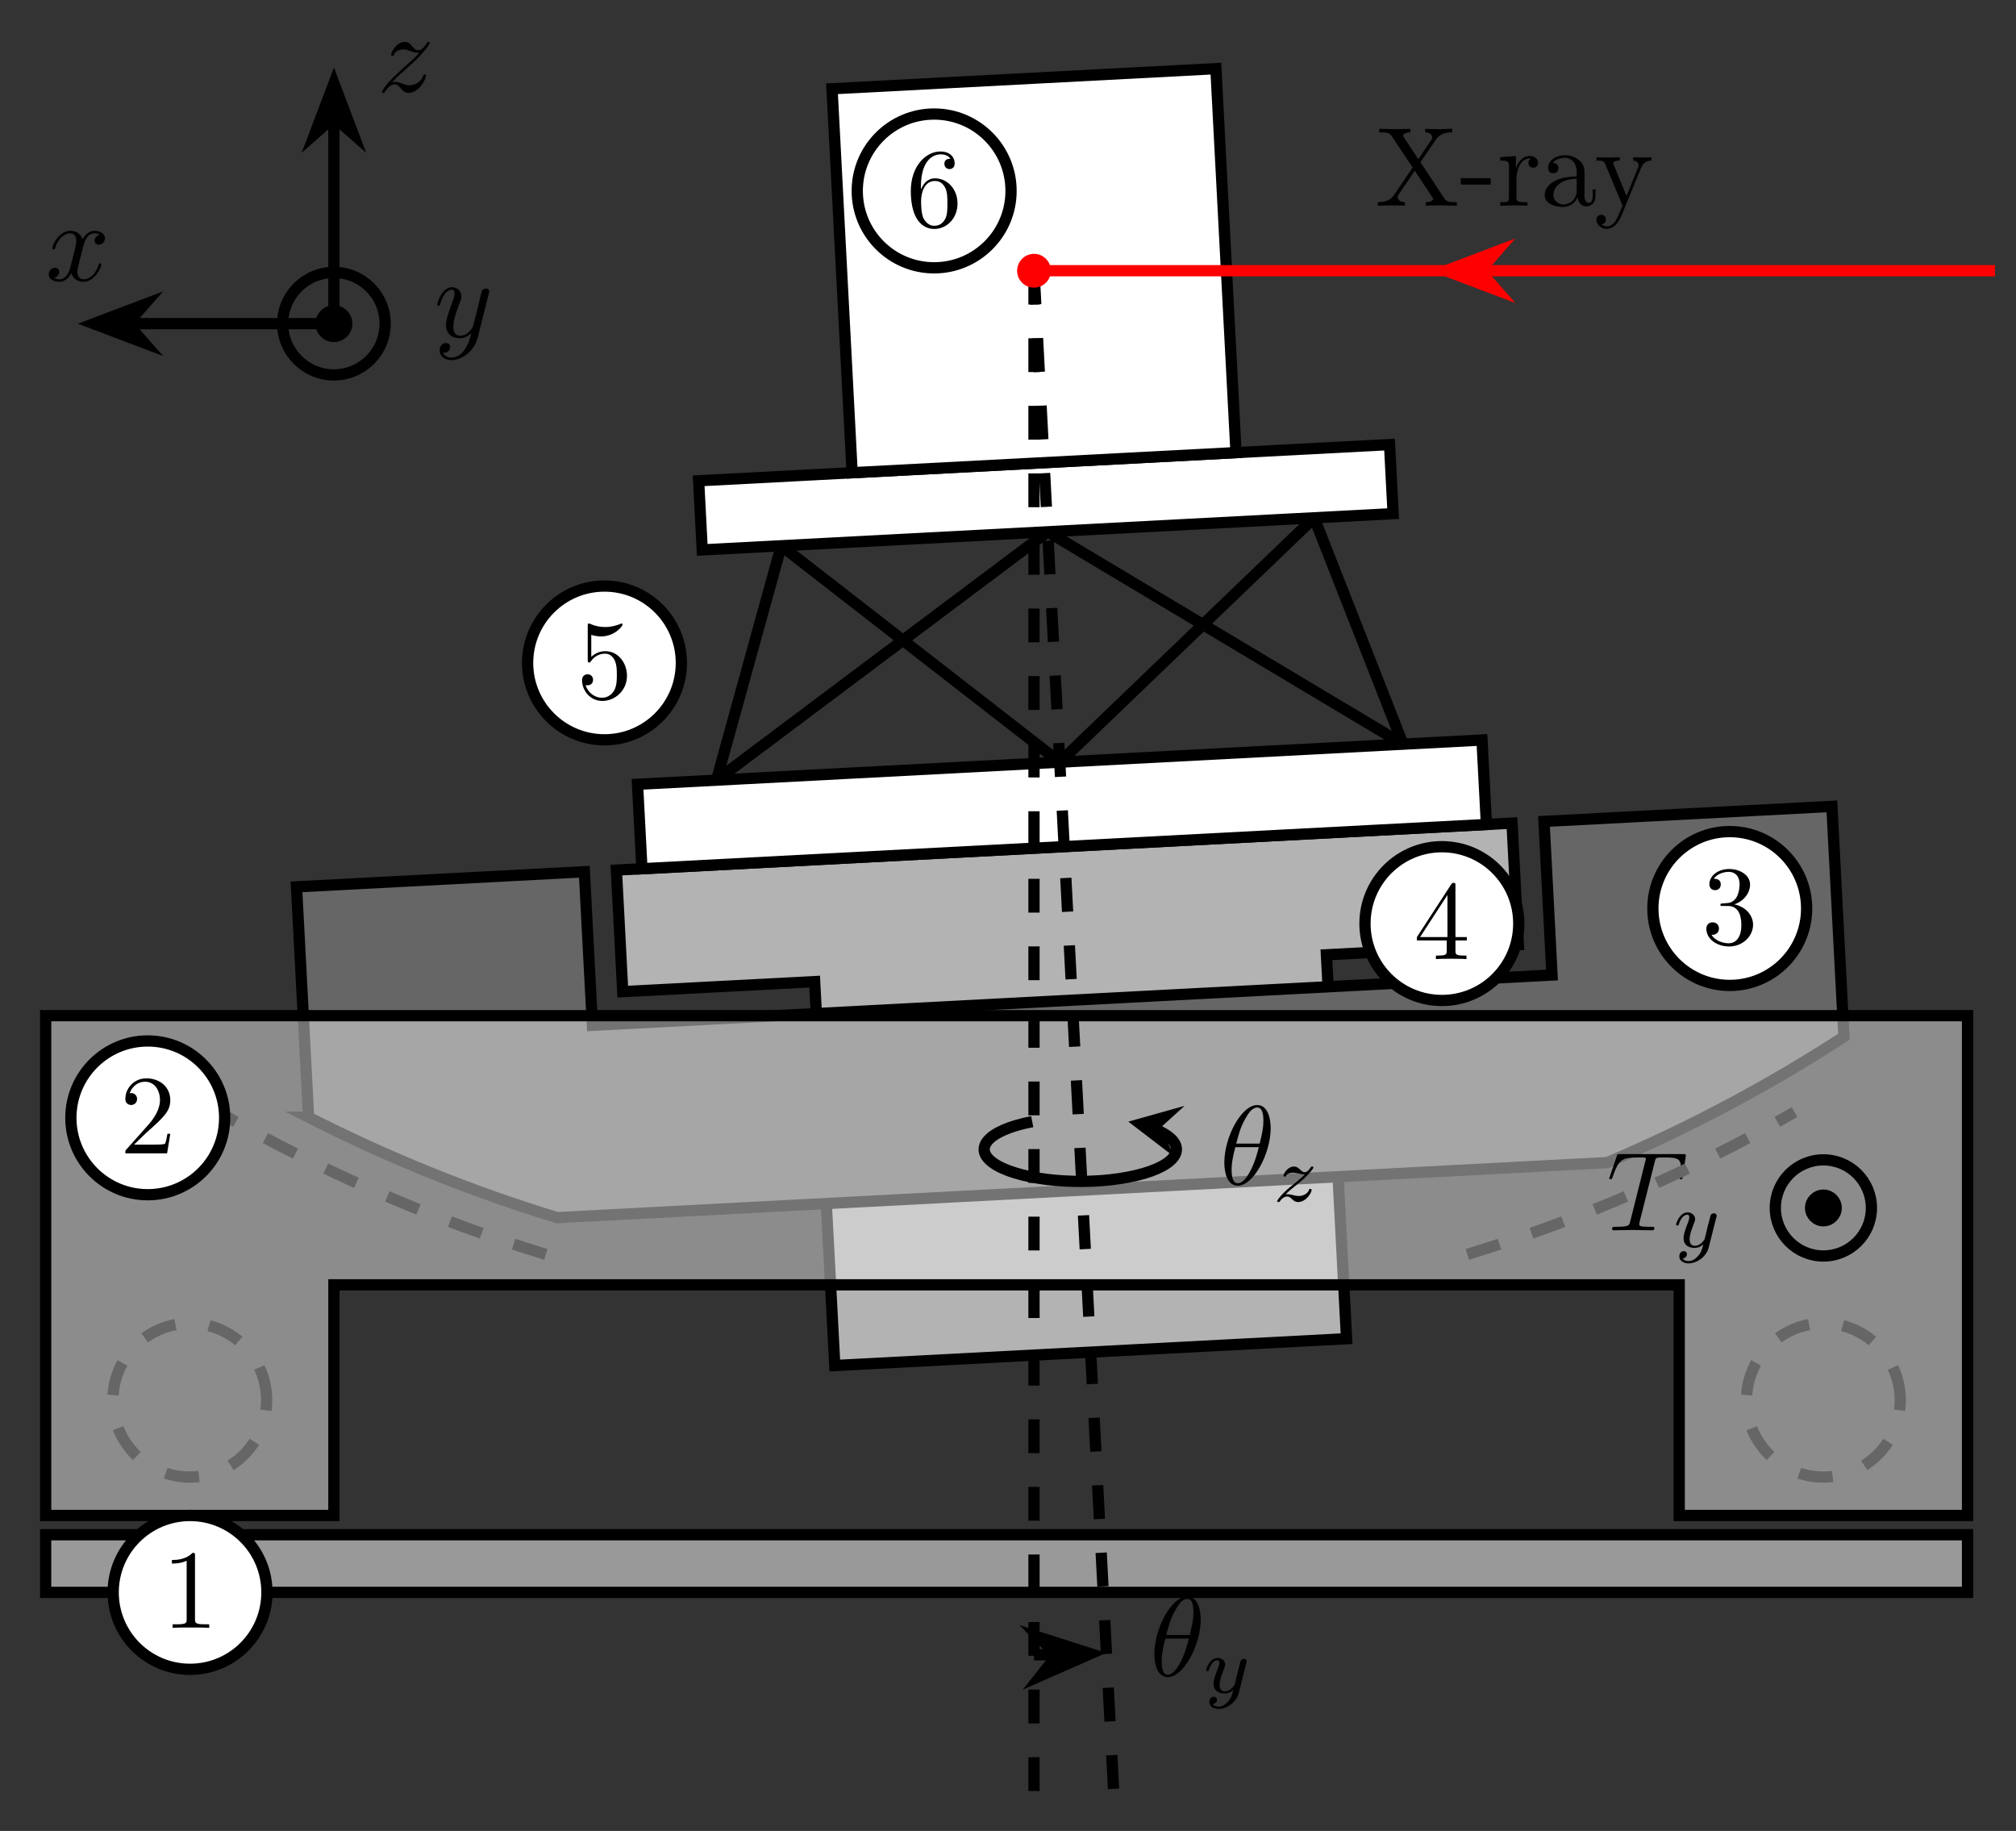 <?xml version="1.0" encoding="UTF-8"?>
<svg xmlns="http://www.w3.org/2000/svg" xmlns:xlink="http://www.w3.org/1999/xlink" width="177.34pt" height="161.019pt" viewBox="0 0 177.34 161.019" version="1.2">
<rect x="0" y="0" width="177.34" height="161.019" fill="#333333" stroke="none"/>
<defs>
<g>
<symbol overflow="visible" id="glyph0-0">
<path style="stroke:none;" d=""/>
</symbol>
<symbol overflow="visible" id="glyph0-1">
<path style="stroke:none;" d="M 6.688 -4.703 L 6.953 -6.422 C 6.969 -6.469 6.969 -6.562 6.969 -6.594 C 6.969 -6.703 6.875 -6.703 6.703 -6.703 L 1.203 -6.703 C 0.969 -6.703 0.953 -6.703 0.891 -6.516 L 0.297 -4.766 C 0.281 -4.75 0.234 -4.594 0.234 -4.594 C 0.234 -4.531 0.281 -4.484 0.359 -4.484 C 0.453 -4.484 0.469 -4.531 0.531 -4.688 C 1.062 -6.219 1.312 -6.406 2.781 -6.406 L 3.172 -6.406 C 3.453 -6.406 3.453 -6.359 3.453 -6.281 C 3.453 -6.219 3.422 -6.109 3.406 -6.078 L 2.078 -0.781 C 1.984 -0.422 1.969 -0.312 0.906 -0.312 C 0.547 -0.312 0.484 -0.312 0.484 -0.125 C 0.484 0 0.594 0 0.656 0 C 0.922 0 1.203 -0.016 1.469 -0.016 L 2.312 -0.031 L 3.125 -0.016 C 3.422 -0.016 3.719 0 4 0 C 4.094 0 4.203 0 4.203 -0.203 C 4.203 -0.312 4.125 -0.312 3.875 -0.312 C 3.625 -0.312 3.5 -0.312 3.234 -0.328 C 2.953 -0.359 2.875 -0.391 2.875 -0.547 C 2.875 -0.547 2.875 -0.609 2.906 -0.75 L 4.234 -6.016 C 4.297 -6.297 4.344 -6.344 4.453 -6.375 C 4.547 -6.406 4.875 -6.406 5.078 -6.406 C 6.078 -6.406 6.531 -6.359 6.531 -5.594 C 6.531 -5.438 6.484 -5.047 6.453 -4.797 C 6.438 -4.75 6.422 -4.641 6.422 -4.609 C 6.422 -4.547 6.453 -4.484 6.531 -4.484 C 6.641 -4.484 6.672 -4.562 6.688 -4.703 Z M 6.688 -4.703 "/>
</symbol>
<symbol overflow="visible" id="glyph0-2">
<path style="stroke:none;" d="M 4.5 -4.953 C 4.5 -5.609 4.328 -6.984 3.312 -6.984 C 1.938 -6.984 0.422 -4.188 0.422 -1.922 C 0.422 -0.984 0.703 0.109 1.609 0.109 C 3 0.109 4.5 -2.734 4.5 -4.953 Z M 3.531 -3.594 L 1.469 -3.594 C 1.641 -4.234 1.828 -5.016 2.234 -5.719 C 2.5 -6.219 2.859 -6.766 3.312 -6.766 C 3.797 -6.766 3.859 -6.125 3.859 -5.562 C 3.859 -5.078 3.781 -4.578 3.531 -3.594 Z M 3.453 -3.281 C 3.344 -2.828 3.125 -1.984 2.75 -1.266 C 2.406 -0.594 2.031 -0.109 1.609 -0.109 C 1.281 -0.109 1.062 -0.391 1.062 -1.312 C 1.062 -1.734 1.125 -2.312 1.391 -3.281 Z M 3.453 -3.281 "/>
</symbol>
<symbol overflow="visible" id="glyph0-3">
<path style="stroke:none;" d="M 4.312 -1.422 C 4.312 -1.469 4.266 -1.516 4.188 -1.516 C 4.094 -1.516 4.078 -1.453 4.047 -1.391 C 3.828 -0.75 3.188 -0.562 2.859 -0.562 C 2.672 -0.562 2.484 -0.609 2.281 -0.688 C 1.938 -0.812 1.797 -0.859 1.578 -0.859 C 1.578 -0.859 1.406 -0.859 1.312 -0.828 C 1.859 -1.391 2.141 -1.641 2.5 -1.953 C 2.5 -1.953 3.109 -2.484 3.469 -2.844 C 4.406 -3.766 4.625 -4.234 4.625 -4.281 C 4.625 -4.375 4.516 -4.375 4.516 -4.375 C 4.453 -4.375 4.422 -4.359 4.375 -4.266 C 4.078 -3.797 3.859 -3.641 3.625 -3.641 C 3.391 -3.641 3.266 -3.781 3.125 -3.953 C 2.938 -4.188 2.766 -4.375 2.438 -4.375 C 1.688 -4.375 1.234 -3.453 1.234 -3.25 C 1.234 -3.203 1.266 -3.141 1.359 -3.141 C 1.453 -3.141 1.469 -3.188 1.484 -3.25 C 1.672 -3.703 2.25 -3.719 2.328 -3.719 C 2.531 -3.719 2.719 -3.641 2.953 -3.562 C 3.344 -3.422 3.453 -3.422 3.719 -3.422 C 3.359 -2.984 2.531 -2.281 2.344 -2.125 L 1.453 -1.281 C 0.766 -0.625 0.422 -0.062 0.422 0.016 C 0.422 0.109 0.547 0.109 0.547 0.109 C 0.625 0.109 0.641 0.094 0.703 -0.016 C 0.938 -0.359 1.234 -0.641 1.547 -0.641 C 1.766 -0.641 1.875 -0.547 2.125 -0.25 C 2.281 -0.047 2.469 0.109 2.75 0.109 C 3.734 0.109 4.312 -1.156 4.312 -1.422 Z M 4.312 -1.422 "/>
</symbol>
<symbol overflow="visible" id="glyph0-4">
<path style="stroke:none;" d="M 4.906 -1.422 C 4.906 -1.516 4.828 -1.516 4.797 -1.516 C 4.703 -1.516 4.688 -1.469 4.672 -1.406 C 4.344 -0.344 3.672 -0.109 3.344 -0.109 C 2.969 -0.109 2.797 -0.422 2.797 -0.766 C 2.797 -0.984 2.859 -1.203 2.969 -1.641 L 3.312 -2.984 C 3.375 -3.25 3.594 -4.156 4.297 -4.156 C 4.344 -4.156 4.578 -4.156 4.781 -4.031 C 4.5 -3.984 4.312 -3.734 4.312 -3.5 C 4.312 -3.344 4.422 -3.156 4.688 -3.156 C 4.906 -3.156 5.219 -3.328 5.219 -3.719 C 5.219 -4.234 4.641 -4.375 4.297 -4.375 C 3.719 -4.375 3.375 -3.859 3.266 -3.625 C 3.016 -4.281 2.484 -4.375 2.188 -4.375 C 1.156 -4.375 0.594 -3.094 0.594 -2.859 C 0.594 -2.75 0.719 -2.75 0.719 -2.75 C 0.797 -2.75 0.828 -2.781 0.844 -2.859 C 1.172 -3.906 1.828 -4.156 2.172 -4.156 C 2.359 -4.156 2.703 -4.078 2.703 -3.5 C 2.703 -3.188 2.531 -2.531 2.172 -1.141 C 2.016 -0.531 1.672 -0.109 1.234 -0.109 C 1.172 -0.109 0.938 -0.109 0.734 -0.234 C 0.984 -0.281 1.203 -0.5 1.203 -0.766 C 1.203 -1.047 0.984 -1.125 0.828 -1.125 C 0.531 -1.125 0.281 -0.859 0.281 -0.547 C 0.281 -0.094 0.781 0.109 1.219 0.109 C 1.875 0.109 2.234 -0.578 2.266 -0.641 C 2.375 -0.281 2.734 0.109 3.328 0.109 C 4.344 0.109 4.906 -1.172 4.906 -1.422 Z M 4.906 -1.422 "/>
</symbol>
<symbol overflow="visible" id="glyph0-5">
<path style="stroke:none;" d="M 4.812 -3.781 C 4.859 -3.906 4.859 -3.938 4.859 -4 C 4.859 -4.188 4.719 -4.266 4.562 -4.266 C 4.469 -4.266 4.312 -4.203 4.219 -4.062 C 4.203 -4.016 4.125 -3.703 4.078 -3.531 L 3.891 -2.734 L 3.438 -0.953 C 3.391 -0.797 2.969 -0.109 2.312 -0.109 C 1.812 -0.109 1.703 -0.547 1.703 -0.906 C 1.703 -1.359 1.875 -1.984 2.203 -2.859 C 2.375 -3.266 2.406 -3.375 2.406 -3.562 C 2.406 -4.016 2.094 -4.375 1.594 -4.375 C 0.656 -4.375 0.281 -2.938 0.281 -2.859 C 0.281 -2.75 0.406 -2.75 0.406 -2.75 C 0.5 -2.75 0.516 -2.781 0.562 -2.938 C 0.828 -3.859 1.234 -4.156 1.562 -4.156 C 1.641 -4.156 1.812 -4.156 1.812 -3.844 C 1.812 -3.594 1.719 -3.344 1.641 -3.156 C 1.25 -2.094 1.062 -1.531 1.062 -1.062 C 1.062 -0.188 1.688 0.109 2.281 0.109 C 2.672 0.109 3 -0.062 3.281 -0.344 C 3.156 0.172 3.031 0.656 2.641 1.188 C 2.375 1.531 2 1.812 1.547 1.812 C 1.406 1.812 0.953 1.781 0.797 1.391 C 0.953 1.391 1.078 1.391 1.219 1.281 C 1.312 1.188 1.422 1.062 1.422 0.875 C 1.422 0.562 1.156 0.531 1.047 0.531 C 0.828 0.531 0.5 0.688 0.5 1.172 C 0.5 1.672 0.938 2.031 1.547 2.031 C 2.562 2.031 3.594 1.125 3.859 0.016 Z M 4.812 -3.781 "/>
</symbol>
<symbol overflow="visible" id="glyph1-0">
<path style="stroke:none;" d=""/>
</symbol>
<symbol overflow="visible" id="glyph1-1">
<path style="stroke:none;" d="M 3.859 -2.609 C 3.891 -2.719 3.891 -2.719 3.891 -2.766 C 3.891 -2.906 3.781 -2.984 3.656 -2.984 C 3.578 -2.984 3.453 -2.953 3.375 -2.828 C 3.344 -2.781 3.297 -2.562 3.266 -2.422 L 3.109 -1.844 L 2.844 -0.734 C 2.844 -0.734 2.531 -0.125 1.984 -0.125 C 1.516 -0.125 1.516 -0.578 1.516 -0.703 C 1.516 -1.078 1.672 -1.516 1.875 -2.047 C 1.969 -2.266 2 -2.359 2 -2.469 C 2 -2.797 1.719 -3.062 1.344 -3.062 C 0.641 -3.062 0.328 -2.109 0.328 -2 C 0.328 -1.906 0.422 -1.906 0.438 -1.906 C 0.547 -1.906 0.547 -1.938 0.562 -2.016 C 0.75 -2.594 1.047 -2.859 1.312 -2.859 C 1.438 -2.859 1.484 -2.781 1.484 -2.625 C 1.484 -2.469 1.422 -2.312 1.391 -2.219 C 1.062 -1.375 0.984 -1.109 0.984 -0.812 C 0.984 -0.688 0.984 -0.375 1.266 -0.141 C 1.484 0.031 1.766 0.062 1.953 0.062 C 2.234 0.062 2.484 -0.031 2.719 -0.25 C 2.625 0.141 2.547 0.438 2.25 0.781 C 2.062 0.984 1.797 1.219 1.422 1.219 C 1.375 1.219 1.047 1.219 0.906 0.984 C 1.281 0.953 1.281 0.609 1.281 0.609 C 1.281 0.391 1.078 0.344 1 0.344 C 0.828 0.344 0.609 0.484 0.609 0.812 C 0.609 1.156 0.938 1.422 1.422 1.422 C 2.125 1.422 2.984 0.875 3.203 0 Z M 3.859 -2.609 "/>
</symbol>
<symbol overflow="visible" id="glyph1-2">
<path style="stroke:none;" d="M 3.453 -1 C 3.453 -1.094 3.375 -1.094 3.344 -1.094 C 3.25 -1.094 3.234 -1.062 3.219 -0.984 C 3.078 -0.641 2.672 -0.469 2.328 -0.469 C 2.172 -0.469 2 -0.5 1.828 -0.547 C 1.5 -0.625 1.453 -0.625 1.328 -0.625 C 1.328 -0.625 1.203 -0.625 1.172 -0.609 C 1.344 -0.797 1.469 -0.922 2.062 -1.391 C 2.203 -1.516 2.719 -1.922 2.922 -2.125 C 3.344 -2.547 3.609 -2.891 3.609 -2.969 C 3.609 -3.062 3.531 -3.062 3.5 -3.062 C 3.438 -3.062 3.406 -3.047 3.375 -2.984 C 3.156 -2.672 3.016 -2.562 2.844 -2.562 C 2.766 -2.562 2.656 -2.578 2.453 -2.781 C 2.219 -3.016 2.062 -3.062 1.906 -3.062 C 1.359 -3.062 0.984 -2.453 0.984 -2.25 C 0.984 -2.188 1.047 -2.172 1.094 -2.172 C 1.172 -2.172 1.188 -2.188 1.219 -2.266 C 1.328 -2.5 1.719 -2.516 1.828 -2.516 C 1.984 -2.516 2.172 -2.484 2.266 -2.453 C 2.641 -2.375 2.688 -2.375 2.859 -2.375 C 2.688 -2.188 2.562 -2.062 1.906 -1.531 C 1.359 -1.109 1.172 -0.922 1.047 -0.797 C 0.625 -0.375 0.422 -0.078 0.422 -0.016 C 0.422 0.062 0.516 0.062 0.547 0.062 C 0.609 0.062 0.625 0.062 0.656 0 C 0.844 -0.266 1.062 -0.422 1.297 -0.422 C 1.375 -0.422 1.484 -0.422 1.672 -0.25 C 1.891 -0.031 2.031 0.062 2.25 0.062 C 2.984 0.062 3.453 -0.766 3.453 -1 Z M 3.453 -1 "/>
</symbol>
<symbol overflow="visible" id="glyph2-0">
<path style="stroke:none;" d=""/>
</symbol>
<symbol overflow="visible" id="glyph2-1">
<path style="stroke:none;" d="M 7.188 0 L 7.188 -0.312 L 7 -0.312 C 6.484 -0.312 6.281 -0.359 6.078 -0.656 L 3.984 -3.828 L 5.344 -5.812 C 5.562 -6.125 5.891 -6.453 6.781 -6.453 L 6.781 -6.766 L 5.672 -6.734 C 5.281 -6.734 4.797 -6.734 4.406 -6.766 L 4.406 -6.453 C 4.797 -6.453 5.016 -6.234 5.016 -6 C 5.016 -5.906 5 -5.891 4.938 -5.781 L 3.797 -4.094 L 2.531 -6.016 C 2.5 -6.047 2.453 -6.125 2.453 -6.156 C 2.453 -6.281 2.672 -6.453 3.094 -6.453 L 3.094 -6.766 C 2.75 -6.734 2.031 -6.734 1.656 -6.734 L 0.359 -6.766 L 0.359 -6.453 L 0.562 -6.453 C 1.094 -6.453 1.281 -6.391 1.469 -6.109 L 3.297 -3.359 L 1.672 -0.953 C 1.531 -0.766 1.234 -0.312 0.234 -0.312 L 0.234 0 L 1.344 -0.031 C 1.703 -0.031 2.25 -0.031 2.609 0 L 2.609 -0.312 C 2.156 -0.312 1.984 -0.578 1.984 -0.766 C 1.984 -0.859 2.016 -0.891 2.078 -1 L 3.484 -3.078 L 5.047 -0.719 C 5.078 -0.672 5.109 -0.641 5.109 -0.609 C 5.109 -0.484 4.891 -0.312 4.453 -0.312 L 4.453 0 C 4.797 -0.031 5.531 -0.031 5.906 -0.031 Z M 7.188 0 "/>
</symbol>
<symbol overflow="visible" id="glyph2-2">
<path style="stroke:none;" d="M 2.734 -1.859 L 2.734 -2.422 L 0.109 -2.422 L 0.109 -1.859 Z M 2.734 -1.859 "/>
</symbol>
<symbol overflow="visible" id="glyph2-3">
<path style="stroke:none;" d="M 3.609 -3.781 C 3.609 -4.094 3.297 -4.375 2.875 -4.375 C 2.156 -4.375 1.797 -3.719 1.656 -3.281 L 1.656 -4.375 L 0.281 -4.266 L 0.281 -3.969 C 0.969 -3.969 1.047 -3.891 1.047 -3.406 L 1.047 -0.75 C 1.047 -0.312 0.938 -0.312 0.281 -0.312 L 0.281 0 L 1.406 -0.031 C 1.797 -0.031 2.266 -0.031 2.672 0 L 2.672 -0.312 L 2.453 -0.312 C 1.719 -0.312 1.703 -0.422 1.703 -0.766 L 1.703 -2.297 C 1.703 -3.281 2.125 -4.156 2.875 -4.156 C 2.938 -4.156 2.969 -4.156 2.984 -4.156 C 2.953 -4.141 2.75 -4.016 2.75 -3.766 C 2.75 -3.484 2.969 -3.344 3.188 -3.344 C 3.359 -3.344 3.609 -3.453 3.609 -3.781 Z M 3.609 -3.781 "/>
</symbol>
<symbol overflow="visible" id="glyph2-4">
<path style="stroke:none;" d="M 4.781 -0.875 L 4.781 -1.438 L 4.531 -1.438 L 4.531 -0.875 C 4.531 -0.312 4.297 -0.25 4.188 -0.25 C 3.859 -0.25 3.812 -0.688 3.812 -0.75 L 3.812 -2.719 C 3.812 -3.141 3.812 -3.531 3.453 -3.891 C 3.078 -4.281 2.578 -4.438 2.094 -4.438 C 1.281 -4.438 0.609 -3.969 0.609 -3.312 C 0.609 -3.016 0.797 -2.859 1.062 -2.859 C 1.344 -2.859 1.516 -3.047 1.516 -3.312 C 1.516 -3.422 1.469 -3.75 1.016 -3.766 C 1.281 -4.109 1.766 -4.219 2.078 -4.219 C 2.562 -4.219 3.125 -3.828 3.125 -2.953 L 3.125 -2.578 C 2.625 -2.562 1.938 -2.531 1.312 -2.234 C 0.562 -1.891 0.312 -1.375 0.312 -0.938 C 0.312 -0.141 1.281 0.109 1.906 0.109 C 2.562 0.109 3.016 -0.281 3.203 -0.75 C 3.234 -0.359 3.5 0.062 3.969 0.062 C 4.188 0.062 4.781 -0.078 4.781 -0.875 Z M 3.125 -1.391 C 3.125 -0.453 2.422 -0.109 1.969 -0.109 C 1.484 -0.109 1.078 -0.453 1.078 -0.953 C 1.078 -1.5 1.5 -2.312 3.125 -2.375 Z M 3.125 -1.391 "/>
</symbol>
<symbol overflow="visible" id="glyph2-5">
<path style="stroke:none;" d="M 5.031 -3.969 L 5.031 -4.266 C 4.797 -4.25 4.516 -4.234 4.297 -4.234 L 3.422 -4.266 L 3.422 -3.969 C 3.734 -3.953 3.891 -3.781 3.891 -3.531 C 3.891 -3.438 3.891 -3.422 3.828 -3.297 L 2.828 -0.859 L 1.734 -3.531 C 1.688 -3.625 1.672 -3.672 1.672 -3.703 C 1.672 -3.969 2.047 -3.969 2.234 -3.969 L 2.234 -4.266 L 1.156 -4.234 C 0.875 -4.234 0.484 -4.25 0.188 -4.266 L 0.188 -3.969 C 0.656 -3.969 0.859 -3.969 0.984 -3.609 L 2.484 0 L 2.234 0.578 C 2.016 1.125 1.734 1.812 1.094 1.812 C 1.047 1.812 0.828 1.812 0.641 1.641 C 0.938 1.594 1.016 1.375 1.016 1.219 C 1.016 0.953 0.828 0.797 0.609 0.797 C 0.406 0.797 0.188 0.938 0.188 1.234 C 0.188 1.672 0.609 2.031 1.094 2.031 C 1.719 2.031 2.125 1.469 2.375 0.906 L 4.109 -3.328 C 4.375 -3.953 4.875 -3.969 5.031 -3.969 Z M 5.031 -3.969 "/>
</symbol>
<symbol overflow="visible" id="glyph2-6">
<path style="stroke:none;" d="M 4.156 0 L 4.156 -0.312 L 3.828 -0.312 C 2.938 -0.312 2.906 -0.422 2.906 -0.781 L 2.906 -6.344 C 2.906 -6.578 2.906 -6.594 2.688 -6.594 C 2.078 -5.969 1.203 -5.969 0.875 -5.969 L 0.875 -5.656 C 1.078 -5.656 1.672 -5.656 2.172 -5.906 L 2.172 -0.781 C 2.172 -0.422 2.156 -0.312 1.266 -0.312 L 0.938 -0.312 L 0.938 0 C 1.281 -0.031 2.156 -0.031 2.547 -0.031 C 2.938 -0.031 3.797 -0.031 4.156 0 Z M 4.156 0 "/>
</symbol>
<symbol overflow="visible" id="glyph2-7">
<path style="stroke:none;" d="M 4.453 -1.719 L 4.203 -1.719 C 4.156 -1.422 4.078 -0.984 3.984 -0.844 C 3.906 -0.766 3.266 -0.766 3.047 -0.766 L 1.266 -0.766 L 2.312 -1.781 C 3.859 -3.156 4.453 -3.688 4.453 -4.672 C 4.453 -5.812 3.562 -6.594 2.344 -6.594 C 1.234 -6.594 0.5 -5.688 0.5 -4.797 C 0.5 -4.25 0.984 -4.25 1.016 -4.25 C 1.188 -4.25 1.531 -4.375 1.531 -4.781 C 1.531 -5.031 1.359 -5.297 1.016 -5.297 C 0.938 -5.297 0.906 -5.297 0.875 -5.281 C 1.109 -5.922 1.641 -6.297 2.219 -6.297 C 3.125 -6.297 3.547 -5.484 3.547 -4.672 C 3.547 -3.891 3.047 -3.094 2.5 -2.484 L 0.609 -0.359 C 0.5 -0.25 0.5 -0.234 0.5 0 L 4.172 0 Z M 4.453 -1.719 "/>
</symbol>
<symbol overflow="visible" id="glyph2-8">
<path style="stroke:none;" d="M 4.531 -1.688 C 4.531 -2.5 3.906 -3.281 2.875 -3.484 C 3.688 -3.75 4.266 -4.453 4.266 -5.234 C 4.266 -6.047 3.391 -6.594 2.438 -6.594 C 1.438 -6.594 0.688 -6 0.688 -5.25 C 0.688 -4.922 0.906 -4.734 1.188 -4.734 C 1.5 -4.734 1.688 -4.953 1.688 -5.234 C 1.688 -5.734 1.234 -5.734 1.078 -5.734 C 1.391 -6.219 2.047 -6.344 2.391 -6.344 C 2.797 -6.344 3.344 -6.125 3.344 -5.234 C 3.344 -5.125 3.328 -4.547 3.078 -4.109 C 2.781 -3.641 2.438 -3.609 2.188 -3.594 C 2.109 -3.594 1.875 -3.562 1.797 -3.562 C 1.719 -3.562 1.656 -3.547 1.656 -3.453 C 1.656 -3.344 1.719 -3.344 1.891 -3.344 L 2.328 -3.344 C 3.141 -3.344 3.5 -2.672 3.5 -1.688 C 3.5 -0.344 2.828 -0.062 2.391 -0.062 C 1.969 -0.062 1.219 -0.234 0.875 -0.812 C 1.219 -0.766 1.531 -0.984 1.531 -1.359 C 1.531 -1.719 1.266 -1.906 0.969 -1.906 C 0.734 -1.906 0.422 -1.766 0.422 -1.344 C 0.422 -0.438 1.344 0.219 2.422 0.219 C 3.625 0.219 4.531 -0.688 4.531 -1.688 Z M 4.531 -1.688 "/>
</symbol>
<symbol overflow="visible" id="glyph2-9">
<path style="stroke:none;" d="M 4.672 -1.641 L 4.672 -1.938 L 3.672 -1.938 L 3.672 -6.453 C 3.672 -6.641 3.672 -6.703 3.516 -6.703 C 3.422 -6.703 3.391 -6.703 3.312 -6.594 L 0.281 -1.938 L 0.281 -1.641 L 2.906 -1.641 L 2.906 -0.766 C 2.906 -0.422 2.891 -0.312 2.156 -0.312 L 1.953 -0.312 L 1.953 0 C 2.359 -0.031 2.875 -0.031 3.281 -0.031 C 3.703 -0.031 4.234 -0.031 4.641 0 L 4.641 -0.312 L 4.422 -0.312 C 3.688 -0.312 3.672 -0.422 3.672 -0.766 L 3.672 -1.641 Z M 2.969 -1.938 L 0.562 -1.938 L 2.969 -5.641 Z M 2.969 -1.938 "/>
</symbol>
<symbol overflow="visible" id="glyph2-10">
<path style="stroke:none;" d="M 4.453 -1.984 C 4.453 -3.172 3.641 -4.156 2.562 -4.156 C 2.094 -4.156 1.672 -4 1.312 -3.656 L 1.312 -5.594 C 1.5 -5.531 1.828 -5.453 2.156 -5.453 C 3.375 -5.453 4.062 -6.359 4.062 -6.484 C 4.062 -6.547 4.031 -6.594 3.969 -6.594 C 3.969 -6.594 3.938 -6.594 3.891 -6.562 C 3.688 -6.484 3.203 -6.281 2.531 -6.281 C 2.141 -6.281 1.688 -6.344 1.219 -6.562 C 1.141 -6.594 1.094 -6.594 1.094 -6.594 C 1 -6.594 1 -6.516 1 -6.344 L 1 -3.422 C 1 -3.234 1 -3.156 1.141 -3.156 C 1.203 -3.156 1.234 -3.188 1.266 -3.25 C 1.375 -3.406 1.75 -3.938 2.547 -3.938 C 3.062 -3.938 3.312 -3.484 3.391 -3.312 C 3.547 -2.938 3.562 -2.562 3.562 -2.062 C 3.562 -1.719 3.562 -1.125 3.328 -0.703 C 3.094 -0.312 2.719 -0.062 2.266 -0.062 C 1.547 -0.062 0.984 -0.578 0.812 -1.172 C 0.844 -1.156 0.875 -1.156 0.984 -1.156 C 1.312 -1.156 1.469 -1.391 1.469 -1.641 C 1.469 -1.875 1.312 -2.125 0.984 -2.125 C 0.844 -2.125 0.5 -2.047 0.5 -1.594 C 0.5 -0.75 1.172 0.219 2.281 0.219 C 3.438 0.219 4.453 -0.734 4.453 -1.984 Z M 4.453 -1.984 "/>
</symbol>
<symbol overflow="visible" id="glyph2-11">
<path style="stroke:none;" d="M 4.531 -2.016 C 4.531 -3.281 3.641 -4.234 2.547 -4.234 C 1.875 -4.234 1.5 -3.719 1.312 -3.25 L 1.312 -3.484 C 1.312 -6 2.531 -6.344 3.047 -6.344 C 3.281 -6.344 3.688 -6.297 3.906 -5.953 C 3.766 -5.953 3.375 -5.953 3.375 -5.516 C 3.375 -5.203 3.609 -5.047 3.828 -5.047 C 3.984 -5.047 4.281 -5.141 4.281 -5.531 C 4.281 -6.125 3.844 -6.594 3.016 -6.594 C 1.75 -6.594 0.422 -5.312 0.422 -3.125 C 0.422 -0.484 1.562 0.219 2.484 0.219 C 3.594 0.219 4.531 -0.719 4.531 -2.016 Z M 3.641 -2.031 C 3.641 -1.562 3.641 -1.062 3.469 -0.703 C 3.172 -0.109 2.719 -0.062 2.484 -0.062 C 1.859 -0.062 1.562 -0.656 1.5 -0.797 C 1.328 -1.266 1.328 -2.062 1.328 -2.234 C 1.328 -3.016 1.641 -4 2.531 -4 C 2.688 -4 3.156 -4 3.453 -3.391 C 3.641 -3.016 3.641 -2.516 3.641 -2.031 Z M 3.641 -2.031 "/>
</symbol>
</g>
<clipPath id="clip1">
  <path d="M 12 56 L 176.477 56 L 176.477 122 L 12 122 Z M 12 56 "/>
</clipPath>
<clipPath id="clip2">
  <path d="M 0.207 102 L 38 102 L 38 144 L 0.207 144 Z M 0.207 102 "/>
</clipPath>
<clipPath id="clip3">
  <path d="M 139 102 L 176.477 102 L 176.477 144 L 139 144 Z M 139 102 "/>
</clipPath>
<clipPath id="clip4">
  <path d="M 142 88 L 176.477 88 L 176.477 125 L 142 125 Z M 142 88 "/>
</clipPath>
<clipPath id="clip5">
  <path d="M 76 9 L 113 9 L 113 160.043 L 76 160.043 Z M 76 9 "/>
</clipPath>
<clipPath id="clip6">
  <path d="M 77 129 L 110 129 L 110 160.043 L 77 160.043 Z M 77 129 "/>
</clipPath>
<clipPath id="clip7">
  <path d="M 0.207 12 L 27 12 L 27 45 L 0.207 45 Z M 0.207 12 "/>
</clipPath>
<clipPath id="clip8">
  <path d="M 0.207 119 L 38 119 L 38 160.043 L 0.207 160.043 Z M 0.207 119 "/>
</clipPath>
<clipPath id="clip9">
  <path d="M 0.207 77 L 34 77 L 34 120 L 0.207 120 Z M 0.207 77 "/>
</clipPath>
</defs>
<g id="surface1">
<path style="fill-rule:nonzero;fill:rgb(70%,70%,70%);fill-opacity:1;stroke-width:0.996;stroke-linecap:butt;stroke-linejoin:miter;stroke:rgb(0%,0%,0%);stroke-opacity:1;stroke-miterlimit:10;" d="M 28.307 46.209 L 45.293 47.101 L 44.731 57.857 L -34.53 53.703 L -33.968 42.947 L -16.983 43.835 L -15.202 9.868 L 30.088 12.241 Z M 28.307 46.209 " transform="matrix(0.994,0,0,-0.994,88.544,129.898)"/>
<path style=" stroke:none;fill-rule:nonzero;fill:rgb(39.999%,39.999%,39.999%);fill-opacity:1;" d="M 27.145 98.254 C 34.156 101.824 41.477 104.785 49.004 107.086 L 141.387 102.242 C 148.629 99.168 155.602 95.461 162.199 91.176 L 161.141 70.918 L 135.816 72.242 L 136.523 85.75 L 52.113 90.172 L 51.406 76.668 L 26.086 77.996 L 27.148 98.254 Z M 27.145 98.254 "/>
<g clip-path="url(#clip1)" clip-rule="nonzero">
<path style="fill:none;stroke-width:0.996;stroke-linecap:butt;stroke-linejoin:miter;stroke:rgb(0%,0%,0%);stroke-opacity:1;stroke-miterlimit:10;" d="M -61.773 31.836 C -54.719 28.244 -47.354 25.265 -39.781 22.951 L 53.165 27.824 C 60.451 30.917 67.466 34.646 74.104 38.958 L 73.039 59.339 L 47.561 58.007 L 48.272 44.417 L -36.652 39.968 L -37.364 53.554 L -62.838 52.218 L -61.769 31.836 Z M -61.773 31.836 " transform="matrix(0.994,0,0,-0.994,88.544,129.898)"/>
</g>
<path style="fill-rule:nonzero;fill:rgb(100%,100%,100%);fill-opacity:1;stroke-width:0.996;stroke-linecap:butt;stroke-linejoin:miter;stroke:rgb(0%,0%,0%);stroke-opacity:1;stroke-miterlimit:10;" d="M -32.267 53.821 L -32.66 61.292 L 42.074 65.21 L 42.467 57.736 Z M -32.267 53.821 " transform="matrix(0.994,0,0,-0.994,88.544,129.898)"/>
<path style="fill-rule:nonzero;fill:rgb(100%,100%,100%);fill-opacity:1;stroke-width:0.996;stroke-linecap:butt;stroke-linejoin:miter;stroke:rgb(0%,0%,0%);stroke-opacity:1;stroke-miterlimit:10;" d="M -26.933 82.031 L -27.252 88.146 L 33.892 91.349 L 34.21 85.238 Z M -26.933 82.031 " transform="matrix(0.994,0,0,-0.994,88.544,129.898)"/>
<path style="fill:none;stroke-width:0.996;stroke-linecap:butt;stroke-linejoin:miter;stroke:rgb(0%,0%,0%);stroke-opacity:1;stroke-miterlimit:10;" d="M 4.707 63.253 L 27.219 84.869 " transform="matrix(0.994,0,0,-0.994,88.544,129.898)"/>
<path style="fill:none;stroke-width:0.996;stroke-linecap:butt;stroke-linejoin:miter;stroke:rgb(0%,0%,0%);stroke-opacity:1;stroke-miterlimit:10;" d="M 4.707 63.253 L -19.938 82.397 " transform="matrix(0.994,0,0,-0.994,88.544,129.898)"/>
<path style="fill:none;stroke-width:0.996;stroke-linecap:butt;stroke-linejoin:miter;stroke:rgb(0%,0%,0%);stroke-opacity:1;stroke-miterlimit:10;" d="M -25.668 61.662 L -19.938 82.397 " transform="matrix(0.994,0,0,-0.994,88.544,129.898)"/>
<path style="fill:none;stroke-width:0.996;stroke-linecap:butt;stroke-linejoin:miter;stroke:rgb(0%,0%,0%);stroke-opacity:1;stroke-miterlimit:10;" d="M -25.668 61.662 L 3.638 83.635 " transform="matrix(0.994,0,0,-0.994,88.544,129.898)"/>
<path style="fill:none;stroke-width:0.996;stroke-linecap:butt;stroke-linejoin:miter;stroke:rgb(0%,0%,0%);stroke-opacity:1;stroke-miterlimit:10;" d="M 35.083 64.845 L 3.638 83.635 " transform="matrix(0.994,0,0,-0.994,88.544,129.898)"/>
<path style="fill:none;stroke-width:0.996;stroke-linecap:butt;stroke-linejoin:miter;stroke:rgb(0%,0%,0%);stroke-opacity:1;stroke-miterlimit:10;" d="M 35.083 64.845 L 27.219 84.869 " transform="matrix(0.994,0,0,-0.994,88.544,129.898)"/>
<path style="fill-rule:nonzero;fill:rgb(100%,100%,100%);fill-opacity:1;stroke-width:0.996;stroke-linecap:butt;stroke-linejoin:miter;stroke:rgb(0%,0%,0%);stroke-opacity:1;stroke-miterlimit:10;" d="M -13.666 88.858 L -15.446 122.829 L 18.525 124.609 L 20.306 90.638 Z M -13.666 88.858 " transform="matrix(0.994,0,0,-0.994,88.544,129.898)"/>
<path style="fill-rule:nonzero;fill:rgb(59.999%,59.999%,59.999%);fill-opacity:1;stroke-width:0.996;stroke-linecap:butt;stroke-linejoin:miter;stroke:rgb(0%,0%,0%);stroke-opacity:1;stroke-miterlimit:10;" d="M -85.039 -10.203 L -85.039 -5.102 L 85.042 -5.102 L 85.042 -10.203 Z M -85.039 -10.203 " transform="matrix(0.994,0,0,-0.994,88.544,129.898)"/>
<path style="fill-rule:nonzero;fill:rgb(89.999%,89.999%,89.999%);fill-opacity:0.5;stroke-width:0.996;stroke-linecap:butt;stroke-linejoin:miter;stroke:rgb(0%,0%,0%);stroke-opacity:1;stroke-miterlimit:10;" d="M -85.039 -3.4 L -85.039 40.821 L 85.042 40.821 L 85.042 -3.4 L 59.528 -3.4 L 59.528 17.008 L -59.529 17.008 L -59.529 -3.4 Z M -85.039 -3.4 " transform="matrix(0.994,0,0,-0.994,88.544,129.898)"/>
<g clip-path="url(#clip2)" clip-rule="nonzero">
<path style="fill:none;stroke-width:0.996;stroke-linecap:butt;stroke-linejoin:miter;stroke:rgb(39.999%,39.999%,39.999%);stroke-opacity:1;stroke-dasharray:2.989,2.989;stroke-miterlimit:10;" d="M -65.483 6.802 C -65.483 10.559 -68.529 13.605 -72.286 13.605 C -76.043 13.605 -79.089 10.559 -79.089 6.802 C -79.089 3.045 -76.043 -0.001 -72.286 -0.001 C -68.529 -0.001 -65.483 3.045 -65.483 6.802 Z M -65.483 6.802 " transform="matrix(0.994,0,0,-0.994,88.544,129.898)"/>
</g>
<g clip-path="url(#clip3)" clip-rule="nonzero">
<path style="fill:none;stroke-width:0.996;stroke-linecap:butt;stroke-linejoin:miter;stroke:rgb(39.999%,39.999%,39.999%);stroke-opacity:1;stroke-dasharray:2.989,2.989;stroke-miterlimit:10;" d="M 79.087 6.802 C 79.087 10.559 76.042 13.605 72.285 13.605 C 68.527 13.605 65.482 10.559 65.482 6.802 C 65.482 3.045 68.527 -0.001 72.285 -0.001 C 76.042 -0.001 79.087 3.045 79.087 6.802 Z M 79.087 6.802 " transform="matrix(0.994,0,0,-0.994,88.544,129.898)"/>
</g>
<path style="fill-rule:nonzero;fill:rgb(0%,0%,0%);fill-opacity:1;stroke-width:0.996;stroke-linecap:butt;stroke-linejoin:miter;stroke:rgb(0%,0%,0%);stroke-opacity:1;stroke-miterlimit:10;" d="M 73.42 23.811 C 73.42 24.436 72.909 24.943 72.285 24.943 C 71.66 24.943 71.153 24.436 71.153 23.811 C 71.153 23.186 71.66 22.676 72.285 22.676 C 72.909 22.676 73.42 23.186 73.42 23.811 Z M 73.42 23.811 " transform="matrix(0.994,0,0,-0.994,88.544,129.898)"/>
<g clip-path="url(#clip4)" clip-rule="nonzero">
<path style="fill:none;stroke-width:0.996;stroke-linecap:butt;stroke-linejoin:miter;stroke:rgb(0%,0%,0%);stroke-opacity:1;stroke-miterlimit:10;" d="M 76.537 23.811 C 76.537 26.161 74.635 28.064 72.285 28.064 C 69.938 28.064 68.032 26.161 68.032 23.811 C 68.032 21.461 69.938 19.559 72.285 19.559 C 74.635 19.559 76.537 21.461 76.537 23.811 Z M 76.537 23.811 " transform="matrix(0.994,0,0,-0.994,88.544,129.898)"/>
</g>
<g style="fill:rgb(0%,0%,0%);fill-opacity:1;">
  <use xlink:href="#glyph0-1" x="141.327" y="108.198"/>
</g>
<g style="fill:rgb(0%,0%,0%);fill-opacity:1;">
  <use xlink:href="#glyph1-1" x="147.114" y="109.684"/>
</g>
<path style="fill:none;stroke-width:0.996;stroke-linecap:butt;stroke-linejoin:miter;stroke:rgb(39.999%,39.999%,39.999%);stroke-opacity:1;stroke-dasharray:2.989,2.989;stroke-miterlimit:10;" d="M -40.775 19.7 C -50.867 22.786 -60.594 27.014 -69.732 32.292 " transform="matrix(0.994,0,0,-0.994,88.544,129.898)"/>
<path style="fill:none;stroke-width:0.996;stroke-linecap:butt;stroke-linejoin:miter;stroke:rgb(39.999%,39.999%,39.999%);stroke-opacity:1;stroke-dasharray:2.989,2.989;stroke-miterlimit:10;" d="M 40.777 19.7 C 50.87 22.786 60.593 27.014 69.734 32.292 " transform="matrix(0.994,0,0,-0.994,88.544,129.898)"/>
<path style="fill:none;stroke-width:0.996;stroke-linecap:butt;stroke-linejoin:miter;stroke:rgb(0%,0%,0%);stroke-opacity:1;stroke-dasharray:2.989,2.989;stroke-miterlimit:10;" d="M 2.428 106.731 L 2.428 -29.331 " transform="matrix(0.994,0,0,-0.994,88.544,129.898)"/>
<g clip-path="url(#clip5)" clip-rule="nonzero">
<path style="fill:none;stroke-width:0.996;stroke-linecap:butt;stroke-linejoin:miter;stroke:rgb(0%,0%,0%);stroke-opacity:1;stroke-dasharray:2.989,2.989;stroke-miterlimit:10;" d="M 2.428 106.731 L 9.549 -29.146 " transform="matrix(0.994,0,0,-0.994,88.544,129.898)"/>
</g>
<path style="fill:none;stroke-width:0.996;stroke-linecap:butt;stroke-linejoin:miter;stroke:rgb(0%,0%,0%);stroke-opacity:1;stroke-miterlimit:10;" d="M -0.001 -0.001 C -4.069 -0.783 -5.46 -2.516 -3.114 -3.872 C -0.764 -5.228 4.436 -5.691 8.503 -4.909 C 12.571 -4.127 13.966 -2.394 11.616 -1.038 C 10.869 -0.606 9.796 -0.248 11.341 -0.547 " transform="matrix(0.994,0,0,-0.994,90.802,98.64)"/>
<path style=" stroke:none;fill-rule:nonzero;fill:rgb(0%,0%,0%);fill-opacity:1;" d="M 99.254 98.641 L 103.336 101.766 L 102.074 99.184 L 104.203 97.25 "/>
<g style="fill:rgb(0%,0%,0%);fill-opacity:1;">
  <use xlink:href="#glyph0-2" x="107.277" y="104.165"/>
</g>
<g style="fill:rgb(0%,0%,0%);fill-opacity:1;">
  <use xlink:href="#glyph1-2" x="111.924" y="105.65"/>
</g>
<path style="fill:none;stroke-width:0.996;stroke-linecap:butt;stroke-linejoin:miter;stroke:rgb(0%,0%,0%);stroke-opacity:1;stroke-miterlimit:10;" d="M 2.428 -15.725 C 4.566 -15.725 6.704 -15.67 4.212 -15.8 " transform="matrix(0.994,0,0,-0.994,88.544,129.898)"/>
<path style=" stroke:none;fill-rule:nonzero;fill:rgb(0%,0%,0%);fill-opacity:1;" d="M 95.922 145.434 L 91.422 143.996 L 92.977 145.59 L 91.594 147.336 Z M 95.922 145.434 "/>
<g clip-path="url(#clip6)" clip-rule="nonzero">
<path style="fill:none;stroke-width:0.996;stroke-linecap:butt;stroke-linejoin:miter;stroke:rgb(0%,0%,0%);stroke-opacity:1;stroke-miterlimit:10;" d="M 6.055 0.001 L 1.61 1.682 L 3.088 -0.001 L 1.607 -1.682 Z M 6.055 0.001 " transform="matrix(0.993,-0.052,-0.052,-0.993,89.911,145.749)"/>
</g>
<g style="fill:rgb(0%,0%,0%);fill-opacity:1;">
  <use xlink:href="#glyph0-2" x="101.124" y="147.383"/>
</g>
<g style="fill:rgb(0%,0%,0%);fill-opacity:1;">
  <use xlink:href="#glyph1-1" x="105.773" y="148.868"/>
</g>
<path style="fill:none;stroke-width:0.996;stroke-linecap:butt;stroke-linejoin:miter;stroke:rgb(100%,0%,0%);stroke-opacity:1;stroke-miterlimit:10;" d="M 2.428 106.731 L 87.47 106.731 " transform="matrix(0.994,0,0,-0.994,88.544,129.898)"/>
<path style="fill-rule:nonzero;fill:rgb(100%,0%,0%);fill-opacity:1;stroke-width:0.996;stroke-linecap:butt;stroke-linejoin:miter;stroke:rgb(100%,0%,0%);stroke-opacity:1;stroke-miterlimit:10;" d="M -6.054 -0.001 L -1.609 1.685 L -3.087 -0.001 L -1.609 -1.683 Z M -6.054 -0.001 " transform="matrix(0.994,0,0,-0.994,133.221,23.811)"/>
<path style=" stroke:none;fill-rule:nonzero;fill:rgb(100%,0%,0%);fill-opacity:1;" d="M 92.441 23.812 C 92.441 22.992 91.777 22.324 90.957 22.324 C 90.137 22.324 89.473 22.992 89.473 23.812 C 89.473 24.633 90.137 25.297 90.957 25.297 C 91.777 25.297 92.441 24.633 92.441 23.812 Z M 92.441 23.812 "/>
<g style="fill:rgb(0%,0%,0%);fill-opacity:1;">
  <use xlink:href="#glyph2-1" x="120.966" y="18.092"/>
  <use xlink:href="#glyph2-2" x="128.393" y="18.092"/>
  <use xlink:href="#glyph2-3" x="131.693" y="18.092"/>
  <use xlink:href="#glyph2-4" x="135.572" y="18.092"/>
</g>
<g style="fill:rgb(0%,0%,0%);fill-opacity:1;">
  <use xlink:href="#glyph2-5" x="140.246" y="18.092"/>
</g>
<path style="fill:none;stroke-width:0.996;stroke-linecap:butt;stroke-linejoin:miter;stroke:rgb(0%,0%,0%);stroke-opacity:1;stroke-miterlimit:10;" d="M -59.529 102.047 L -59.529 120.094 " transform="matrix(0.994,0,0,-0.994,88.544,129.898)"/>
<path style="fill-rule:nonzero;fill:rgb(0%,0%,0%);fill-opacity:1;stroke-width:0.996;stroke-linecap:butt;stroke-linejoin:miter;stroke:rgb(0%,0%,0%);stroke-opacity:1;stroke-miterlimit:10;" d="M 6.055 -0 L 1.61 1.682 L 3.087 -0 L 1.61 -1.682 Z M 6.055 -0 " transform="matrix(0,-0.994,-0.994,0,29.375,13.354)"/>
<g style="fill:rgb(0%,0%,0%);fill-opacity:1;">
  <use xlink:href="#glyph0-3" x="33.171" y="8.061"/>
</g>
<path style="fill:none;stroke-width:0.996;stroke-linecap:butt;stroke-linejoin:miter;stroke:rgb(0%,0%,0%);stroke-opacity:1;stroke-miterlimit:10;" d="M -59.529 102.047 L -77.572 102.047 " transform="matrix(0.994,0,0,-0.994,88.544,129.898)"/>
<path style=" stroke:none;fill-rule:nonzero;fill:rgb(0%,0%,0%);fill-opacity:1;" d="M 8.246 28.469 L 12.664 30.141 L 11.191 28.469 L 12.664 26.793 Z M 8.246 28.469 "/>
<g clip-path="url(#clip7)" clip-rule="nonzero">
<path style="fill:none;stroke-width:0.996;stroke-linecap:butt;stroke-linejoin:miter;stroke:rgb(0%,0%,0%);stroke-opacity:1;stroke-miterlimit:10;" d="M 6.052 0.001 L 1.607 1.684 L 3.089 0.001 L 1.607 -1.684 Z M 6.052 0.001 " transform="matrix(-0.994,0,0,0.994,14.262,28.467)"/>
</g>
<g style="fill:rgb(0%,0%,0%);fill-opacity:1;">
  <use xlink:href="#glyph0-4" x="4.007" y="24.674"/>
</g>
<path style="fill-rule:nonzero;fill:rgb(0%,0%,0%);fill-opacity:1;stroke-width:0.996;stroke-linecap:butt;stroke-linejoin:miter;stroke:rgb(0%,0%,0%);stroke-opacity:1;stroke-miterlimit:10;" d="M -58.393 102.047 C -58.393 102.676 -58.904 103.183 -59.529 103.183 C -60.154 103.183 -60.665 102.676 -60.665 102.047 C -60.665 101.422 -60.154 100.915 -59.529 100.915 C -58.904 100.915 -58.393 101.422 -58.393 102.047 Z M -58.393 102.047 " transform="matrix(0.994,0,0,-0.994,88.544,129.898)"/>
<path style="fill:none;stroke-width:0.996;stroke-linecap:butt;stroke-linejoin:miter;stroke:rgb(0%,0%,0%);stroke-opacity:1;stroke-miterlimit:10;" d="M -54.994 102.047 C -54.994 104.554 -57.026 106.582 -59.529 106.582 C -62.033 106.582 -64.065 104.554 -64.065 102.047 C -64.065 99.543 -62.033 97.512 -59.529 97.512 C -57.026 97.512 -54.994 99.543 -54.994 102.047 Z M -54.994 102.047 " transform="matrix(0.994,0,0,-0.994,88.544,129.898)"/>
<g style="fill:rgb(0%,0%,0%);fill-opacity:1;">
  <use xlink:href="#glyph0-5" x="38.175" y="29.638"/>
</g>
<path style=" stroke:none;fill-rule:nonzero;fill:rgb(100%,100%,100%);fill-opacity:1;" d="M 23.484 140.039 C 23.484 136.305 20.457 133.277 16.723 133.277 C 12.988 133.277 9.961 136.305 9.961 140.039 C 9.961 143.777 12.988 146.805 16.723 146.805 C 20.457 146.805 23.484 143.777 23.484 140.039 Z M 23.484 140.039 "/>
<g clip-path="url(#clip8)" clip-rule="nonzero">
<path style="fill:none;stroke-width:0.996;stroke-linecap:butt;stroke-linejoin:miter;stroke:rgb(0%,0%,0%);stroke-opacity:1;stroke-miterlimit:10;" d="M -65.456 -10.203 C -65.456 -6.446 -68.502 -3.4 -72.259 -3.4 C -76.016 -3.4 -79.062 -6.446 -79.062 -10.203 C -79.062 -13.964 -76.016 -17.01 -72.259 -17.01 C -68.502 -17.01 -65.456 -13.964 -65.456 -10.203 Z M -65.456 -10.203 " transform="matrix(0.994,0,0,-0.994,88.544,129.898)"/>
</g>
<g style="fill:rgb(0%,0%,0%);fill-opacity:1;">
  <use xlink:href="#glyph2-6" x="14.247" y="143.159"/>
</g>
<path style=" stroke:none;fill-rule:nonzero;fill:rgb(100%,100%,100%);fill-opacity:1;" d="M 19.766 98.309 C 19.766 94.574 16.734 91.547 13 91.547 C 9.266 91.547 6.238 94.574 6.238 98.309 C 6.238 102.043 9.266 105.07 13 105.07 C 16.734 105.07 19.766 102.043 19.766 98.309 Z M 19.766 98.309 "/>
<g clip-path="url(#clip9)" clip-rule="nonzero">
<path style="fill:none;stroke-width:0.996;stroke-linecap:butt;stroke-linejoin:miter;stroke:rgb(0%,0%,0%);stroke-opacity:1;stroke-miterlimit:10;" d="M -69.197 31.781 C -69.197 35.539 -72.247 38.584 -76.004 38.584 C -79.761 38.584 -82.807 35.539 -82.807 31.781 C -82.807 28.024 -79.761 24.979 -76.004 24.979 C -72.247 24.979 -69.197 28.024 -69.197 31.781 Z M -69.197 31.781 " transform="matrix(0.994,0,0,-0.994,88.544,129.898)"/>
</g>
<g style="fill:rgb(0%,0%,0%);fill-opacity:1;">
  <use xlink:href="#glyph2-7" x="10.527" y="101.427"/>
</g>
<path style="fill-rule:nonzero;fill:rgb(100%,100%,100%);fill-opacity:1;stroke-width:0.996;stroke-linecap:butt;stroke-linejoin:miter;stroke:rgb(0%,0%,0%);stroke-opacity:1;stroke-miterlimit:10;" d="M 70.803 50.304 C 70.803 54.061 67.757 57.107 64 57.107 C 60.243 57.107 57.197 54.061 57.197 50.304 C 57.197 46.547 60.243 43.497 64 43.497 C 67.757 43.497 70.803 46.547 70.803 50.304 Z M 70.803 50.304 " transform="matrix(0.994,0,0,-0.994,88.544,129.898)"/>
<g style="fill:rgb(0%,0%,0%);fill-opacity:1;">
  <use xlink:href="#glyph2-8" x="149.68" y="83.018"/>
</g>
<path style="fill-rule:nonzero;fill:rgb(100%,100%,100%);fill-opacity:1;stroke-width:0.996;stroke-linecap:butt;stroke-linejoin:miter;stroke:rgb(0%,0%,0%);stroke-opacity:1;stroke-miterlimit:10;" d="M 45.328 48.968 C 45.328 52.725 42.283 55.77 38.525 55.77 C 34.768 55.77 31.719 52.725 31.719 48.968 C 31.719 45.21 34.768 42.165 38.525 42.165 C 42.283 42.165 45.328 45.21 45.328 48.968 Z M 45.328 48.968 " transform="matrix(0.994,0,0,-0.994,88.544,129.898)"/>
<g style="fill:rgb(0%,0%,0%);fill-opacity:1;">
  <use xlink:href="#glyph2-9" x="124.359" y="84.346"/>
</g>
<path style="fill-rule:nonzero;fill:rgb(100%,100%,100%);fill-opacity:1;stroke-width:0.996;stroke-linecap:butt;stroke-linejoin:miter;stroke:rgb(0%,0%,0%);stroke-opacity:1;stroke-miterlimit:10;" d="M -28.781 72.029 C -28.781 75.786 -31.826 78.832 -35.583 78.832 C -39.341 78.832 -42.386 75.786 -42.386 72.029 C -42.386 68.272 -39.341 65.226 -35.583 65.226 C -31.826 65.226 -28.781 68.272 -28.781 72.029 Z M -28.781 72.029 " transform="matrix(0.994,0,0,-0.994,88.544,129.898)"/>
<g style="fill:rgb(0%,0%,0%);fill-opacity:1;">
  <use xlink:href="#glyph2-10" x="50.7" y="61.424"/>
</g>
<path style="fill-rule:nonzero;fill:rgb(100%,100%,100%);fill-opacity:1;stroke-width:0.996;stroke-linecap:butt;stroke-linejoin:miter;stroke:rgb(0%,0%,0%);stroke-opacity:1;stroke-miterlimit:10;" d="M 0.396 113.79 C 0.396 117.547 -2.654 120.593 -6.411 120.593 C -10.168 120.593 -13.214 117.547 -13.214 113.79 C -13.214 110.033 -10.168 106.987 -6.411 106.987 C -2.654 106.987 0.396 110.033 0.396 113.79 Z M 0.396 113.79 " transform="matrix(0.994,0,0,-0.994,88.544,129.898)"/>
<g style="fill:rgb(0%,0%,0%);fill-opacity:1;">
  <use xlink:href="#glyph2-11" x="79.698" y="19.917"/>
</g>
</g>
</svg>
